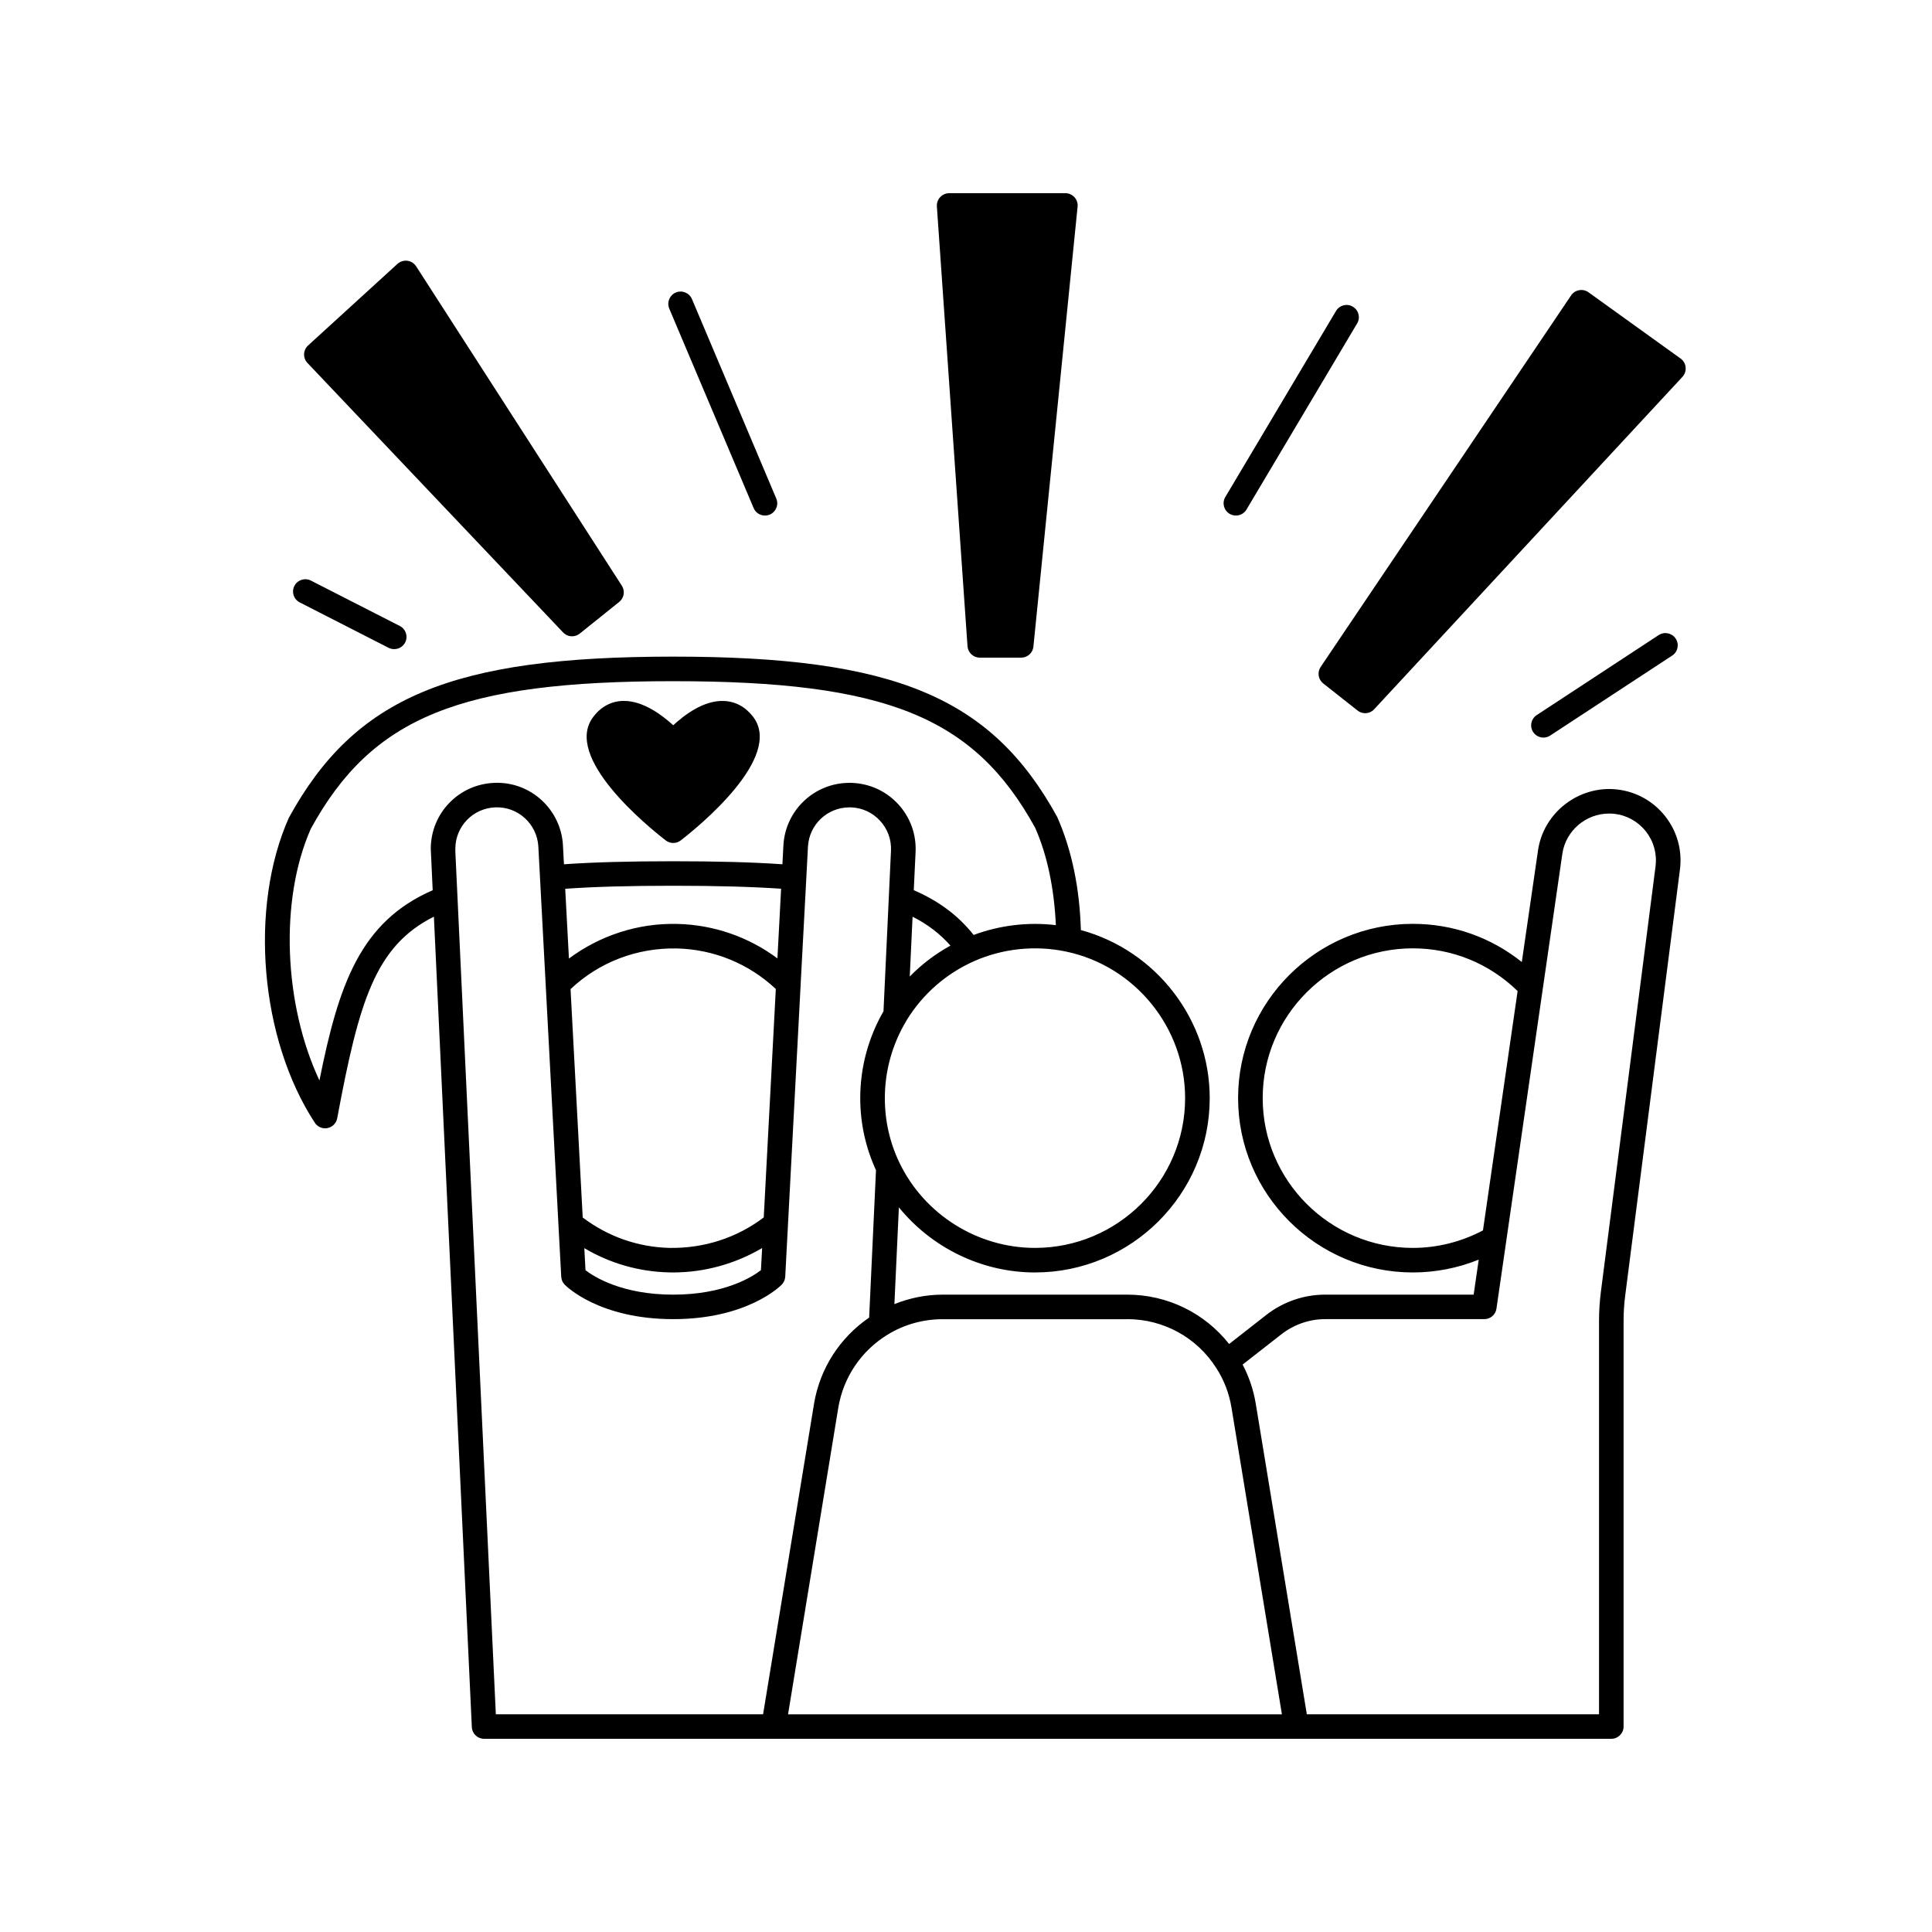 <svg xmlns="http://www.w3.org/2000/svg" xmlns:xlink="http://www.w3.org/1999/xlink" width="200" viewBox="0 0 150 150" height="200" preserveAspectRatio="xMidYMid meet"><path fill="#000000" d="M 125.551 61.293 C 122.578 60.961 119.84 63.094 119.414 66.008 L 118.152 74.691 C 115.758 72.777 112.82 71.727 109.691 71.727 C 102.215 71.727 96.125 77.797 96.125 85.258 C 96.125 92.719 102.215 98.793 109.691 98.793 C 111.461 98.793 113.199 98.449 114.809 97.797 L 114.414 100.516 L 102.867 100.516 C 101.234 100.516 99.617 101.074 98.316 102.09 L 95.43 104.348 C 93.523 101.938 90.641 100.516 87.516 100.516 L 73.188 100.516 C 71.891 100.516 70.625 100.777 69.441 101.25 L 69.789 93.738 C 72.336 96.875 76.223 98.793 80.355 98.793 C 87.836 98.793 93.922 92.719 93.922 85.258 C 93.922 79.152 89.754 73.793 83.918 72.211 C 83.828 68.984 83.211 65.977 82.082 63.43 C 76.969 54.121 69.445 50.98 52.27 50.98 C 35.082 50.98 27.559 54.121 22.422 63.5 C 19.32 70.492 20.191 80.664 24.441 87.168 C 24.621 87.441 24.922 87.602 25.242 87.602 C 25.301 87.602 25.367 87.598 25.43 87.582 C 25.812 87.508 26.109 87.207 26.18 86.824 C 27.875 77.75 29.125 73.461 33.688 71.168 L 36.633 134.094 C 36.656 134.602 37.074 135 37.586 135 L 125.102 135 C 125.629 135 126.055 134.574 126.055 134.047 L 126.055 102.516 C 126.055 101.883 126.098 101.227 126.184 100.559 L 130.43 67.512 C 130.621 66.023 130.215 64.559 129.293 63.383 C 128.371 62.207 127.043 61.465 125.551 61.293 Z M 109.691 96.887 C 103.266 96.887 98.035 91.668 98.035 85.258 C 98.035 78.848 103.266 73.629 109.691 73.629 C 112.766 73.629 115.629 74.809 117.828 76.945 L 115.137 95.527 C 113.477 96.406 111.609 96.887 109.691 96.887 Z M 87.516 102.418 C 90.336 102.418 92.926 103.84 94.438 106.223 C 95.031 107.141 95.43 108.176 95.613 109.289 L 99.527 133.098 L 61.184 133.098 L 65.086 109.289 C 65.477 106.934 66.871 104.867 68.914 103.621 C 70.191 102.836 71.668 102.422 73.188 102.422 L 87.516 102.422 Z M 70.852 71.172 C 72.027 71.766 72.988 72.504 73.793 73.418 C 72.621 74.062 71.559 74.867 70.633 75.816 Z M 92.012 85.258 C 92.012 91.668 86.781 96.887 80.355 96.887 C 75.895 96.887 71.766 94.293 69.836 90.281 C 69.082 88.715 68.699 87.023 68.699 85.258 C 68.699 83.148 69.273 81.082 70.355 79.281 C 70.375 79.254 70.387 79.227 70.398 79.199 C 71.652 77.164 73.469 75.578 75.652 74.613 C 77.875 73.637 80.383 73.375 82.785 73.883 C 88.133 75.012 92.012 79.793 92.012 85.258 Z M 24.801 83.887 C 22.035 77.992 21.684 69.875 24.133 64.344 C 28.887 55.668 35.727 52.887 52.27 52.887 C 68.805 52.887 75.641 55.668 80.371 64.27 C 81.32 66.414 81.848 69.016 81.977 71.828 C 79.816 71.57 77.621 71.836 75.594 72.59 C 74.395 71.078 72.891 69.957 70.945 69.113 L 71.086 66.141 C 71.148 64.762 70.668 63.445 69.73 62.43 C 68.797 61.418 67.523 60.832 66.113 60.781 L 65.949 60.781 C 63.227 60.781 60.977 62.906 60.824 65.625 L 60.746 67.102 C 58.418 66.941 55.691 66.867 52.27 66.867 C 48.84 66.867 46.109 66.941 43.785 67.102 L 43.707 65.625 C 43.555 62.852 41.203 60.664 38.383 60.781 C 35.613 60.887 33.445 63.141 33.445 65.906 L 33.594 69.117 C 27.977 71.562 26.293 76.426 24.801 83.887 Z M 59.297 94.52 C 57.219 96.098 54.68 96.926 51.996 96.887 C 49.523 96.828 47.203 96.008 45.242 94.527 L 44.297 76.793 C 46.535 74.691 49.449 73.582 52.535 73.637 C 55.43 73.703 58.145 74.824 60.234 76.785 Z M 52.578 71.734 C 49.52 71.66 46.57 72.637 44.172 74.422 L 43.883 69.004 C 46.172 68.844 48.867 68.77 52.27 68.77 C 55.637 68.77 58.312 68.844 60.645 69 L 60.359 74.41 C 58.121 72.746 55.426 71.797 52.578 71.734 Z M 51.953 98.789 C 52.051 98.793 52.148 98.793 52.246 98.793 C 54.699 98.793 57.09 98.125 59.172 96.898 L 59.078 98.617 C 58.383 99.152 56.215 100.516 52.27 100.516 C 48.312 100.516 46.145 99.148 45.457 98.617 L 45.367 96.906 C 47.355 98.086 49.598 98.734 51.953 98.789 Z M 35.352 66.094 L 35.352 65.906 C 35.352 64.164 36.715 62.75 38.453 62.684 C 40.223 62.609 41.703 63.984 41.797 65.727 L 43.359 95.105 C 43.359 95.109 43.359 95.117 43.359 95.125 L 43.574 99.125 C 43.586 99.355 43.68 99.574 43.84 99.738 C 43.945 99.848 46.508 102.418 52.27 102.418 C 58.02 102.418 60.59 99.848 60.695 99.738 C 60.855 99.574 60.953 99.355 60.965 99.125 L 62.164 76.41 C 62.164 76.402 62.168 76.391 62.164 76.383 L 62.602 68.168 C 62.602 68.164 62.602 68.164 62.602 68.16 C 62.602 68.16 62.602 68.16 62.602 68.156 L 62.73 65.727 C 62.824 64.02 64.238 62.684 65.949 62.684 L 66.074 62.684 C 66.938 62.715 67.738 63.082 68.324 63.719 C 68.914 64.355 69.215 65.184 69.176 66.047 L 68.594 78.516 C 67.414 80.562 66.789 82.887 66.789 85.254 C 66.789 87.219 67.207 89.098 68.012 90.855 L 67.48 102.297 C 65.211 103.848 63.656 106.25 63.203 108.98 L 59.246 133.094 L 38.496 133.094 Z M 128.535 67.27 L 124.289 100.32 C 124.195 101.066 124.148 101.805 124.148 102.516 L 124.148 133.094 L 101.461 133.094 L 97.496 108.977 C 97.316 107.898 96.973 106.883 96.477 105.945 L 99.492 103.59 C 100.461 102.836 101.66 102.418 102.867 102.418 L 115.238 102.418 C 115.715 102.418 116.117 102.07 116.184 101.605 L 121.301 66.281 C 121.562 64.504 123.121 63.164 124.93 63.164 C 125.066 63.164 125.203 63.172 125.336 63.184 C 126.312 63.297 127.184 63.785 127.789 64.555 C 128.395 65.328 128.66 66.293 128.535 67.27 Z M 128.535 67.27 " fill-opacity="1" fill-rule="nonzero"></path><path fill="#000000" d="M 51.684 65.246 C 51.855 65.383 52.062 65.449 52.27 65.449 C 52.477 65.449 52.684 65.383 52.855 65.246 C 54.215 64.195 60.871 58.785 58.469 55.648 C 57.875 54.875 57.09 54.453 56.188 54.422 C 54.633 54.363 53.133 55.512 52.27 56.309 C 51.418 55.527 49.945 54.418 48.441 54.418 C 47.5 54.418 46.676 54.848 46.07 55.648 C 43.656 58.785 50.324 64.195 51.684 65.246 Z M 51.684 65.246 " fill-opacity="1" fill-rule="nonzero"></path><path fill="#000000" d="M 43.719 49.102 C 43.906 49.301 44.16 49.402 44.414 49.402 C 44.625 49.402 44.836 49.332 45.012 49.191 L 48.074 46.734 C 48.457 46.43 48.543 45.887 48.281 45.477 L 32.309 20.676 C 32.156 20.441 31.906 20.281 31.629 20.246 C 31.352 20.211 31.07 20.301 30.859 20.488 L 23.922 26.82 C 23.73 26.996 23.621 27.234 23.609 27.492 C 23.602 27.746 23.695 27.996 23.871 28.18 Z M 43.719 49.102 " fill-opacity="1" fill-rule="nonzero"></path><path fill="#000000" d="M 23.27 46.77 L 30.172 50.297 C 30.312 50.367 30.461 50.398 30.605 50.398 C 30.953 50.398 31.289 50.211 31.457 49.883 C 31.695 49.414 31.512 48.84 31.043 48.602 L 24.141 45.078 C 23.672 44.836 23.094 45.023 22.855 45.492 C 22.617 45.957 22.801 46.531 23.27 46.77 Z M 23.27 46.77 " fill-opacity="1" fill-rule="nonzero"></path><path fill="#000000" d="M 58.512 39.445 C 58.664 39.809 59.02 40.027 59.391 40.027 C 59.516 40.027 59.641 40.004 59.762 39.953 C 60.246 39.75 60.477 39.191 60.27 38.707 L 53.723 23.219 C 53.516 22.734 52.957 22.508 52.469 22.711 C 51.984 22.918 51.758 23.477 51.961 23.961 Z M 58.512 39.445 " fill-opacity="1" fill-rule="nonzero"></path><path fill="#000000" d="M 76.07 51.059 L 79.285 51.059 C 79.777 51.059 80.188 50.688 80.234 50.199 L 83.664 16.047 C 83.691 15.781 83.602 15.512 83.422 15.312 C 83.238 15.113 82.984 15 82.715 15 L 73.691 15 C 73.43 15 73.176 15.109 72.996 15.305 C 72.816 15.496 72.723 15.754 72.738 16.02 L 75.117 50.172 C 75.152 50.668 75.566 51.059 76.07 51.059 Z M 76.07 51.059 " fill-opacity="1" fill-rule="nonzero"></path><path fill="#000000" d="M 95.469 39.895 C 95.621 39.984 95.789 40.027 95.953 40.027 C 96.281 40.027 96.598 39.863 96.777 39.562 L 105.367 25.113 C 105.637 24.66 105.488 24.078 105.031 23.809 C 104.582 23.539 103.996 23.691 103.727 24.145 L 95.133 38.59 C 94.863 39.043 95.016 39.625 95.469 39.895 Z M 95.469 39.895 " fill-opacity="1" fill-rule="nonzero"></path><path fill="#000000" d="M 130.48 27.836 L 123.332 22.695 C 123.121 22.543 122.859 22.484 122.605 22.531 C 122.348 22.574 122.125 22.723 121.98 22.934 L 102.535 51.781 C 102.258 52.195 102.344 52.754 102.734 53.062 L 105.398 55.164 C 105.574 55.305 105.781 55.371 105.988 55.371 C 106.246 55.371 106.504 55.27 106.691 55.066 L 130.625 29.258 C 130.809 29.055 130.898 28.785 130.871 28.516 C 130.848 28.242 130.703 27.996 130.48 27.836 Z M 130.48 27.836 " fill-opacity="1" fill-rule="nonzero"></path><path fill="#000000" d="M 119.832 57.266 C 120.012 57.266 120.195 57.215 120.355 57.109 L 129.828 50.898 C 130.27 50.613 130.391 50.02 130.102 49.582 C 129.812 49.141 129.219 49.02 128.777 49.309 L 119.309 55.52 C 118.867 55.809 118.746 56.398 119.035 56.836 C 119.219 57.117 119.523 57.266 119.832 57.266 Z M 119.832 57.266 " fill-opacity="1" fill-rule="nonzero"></path></svg>